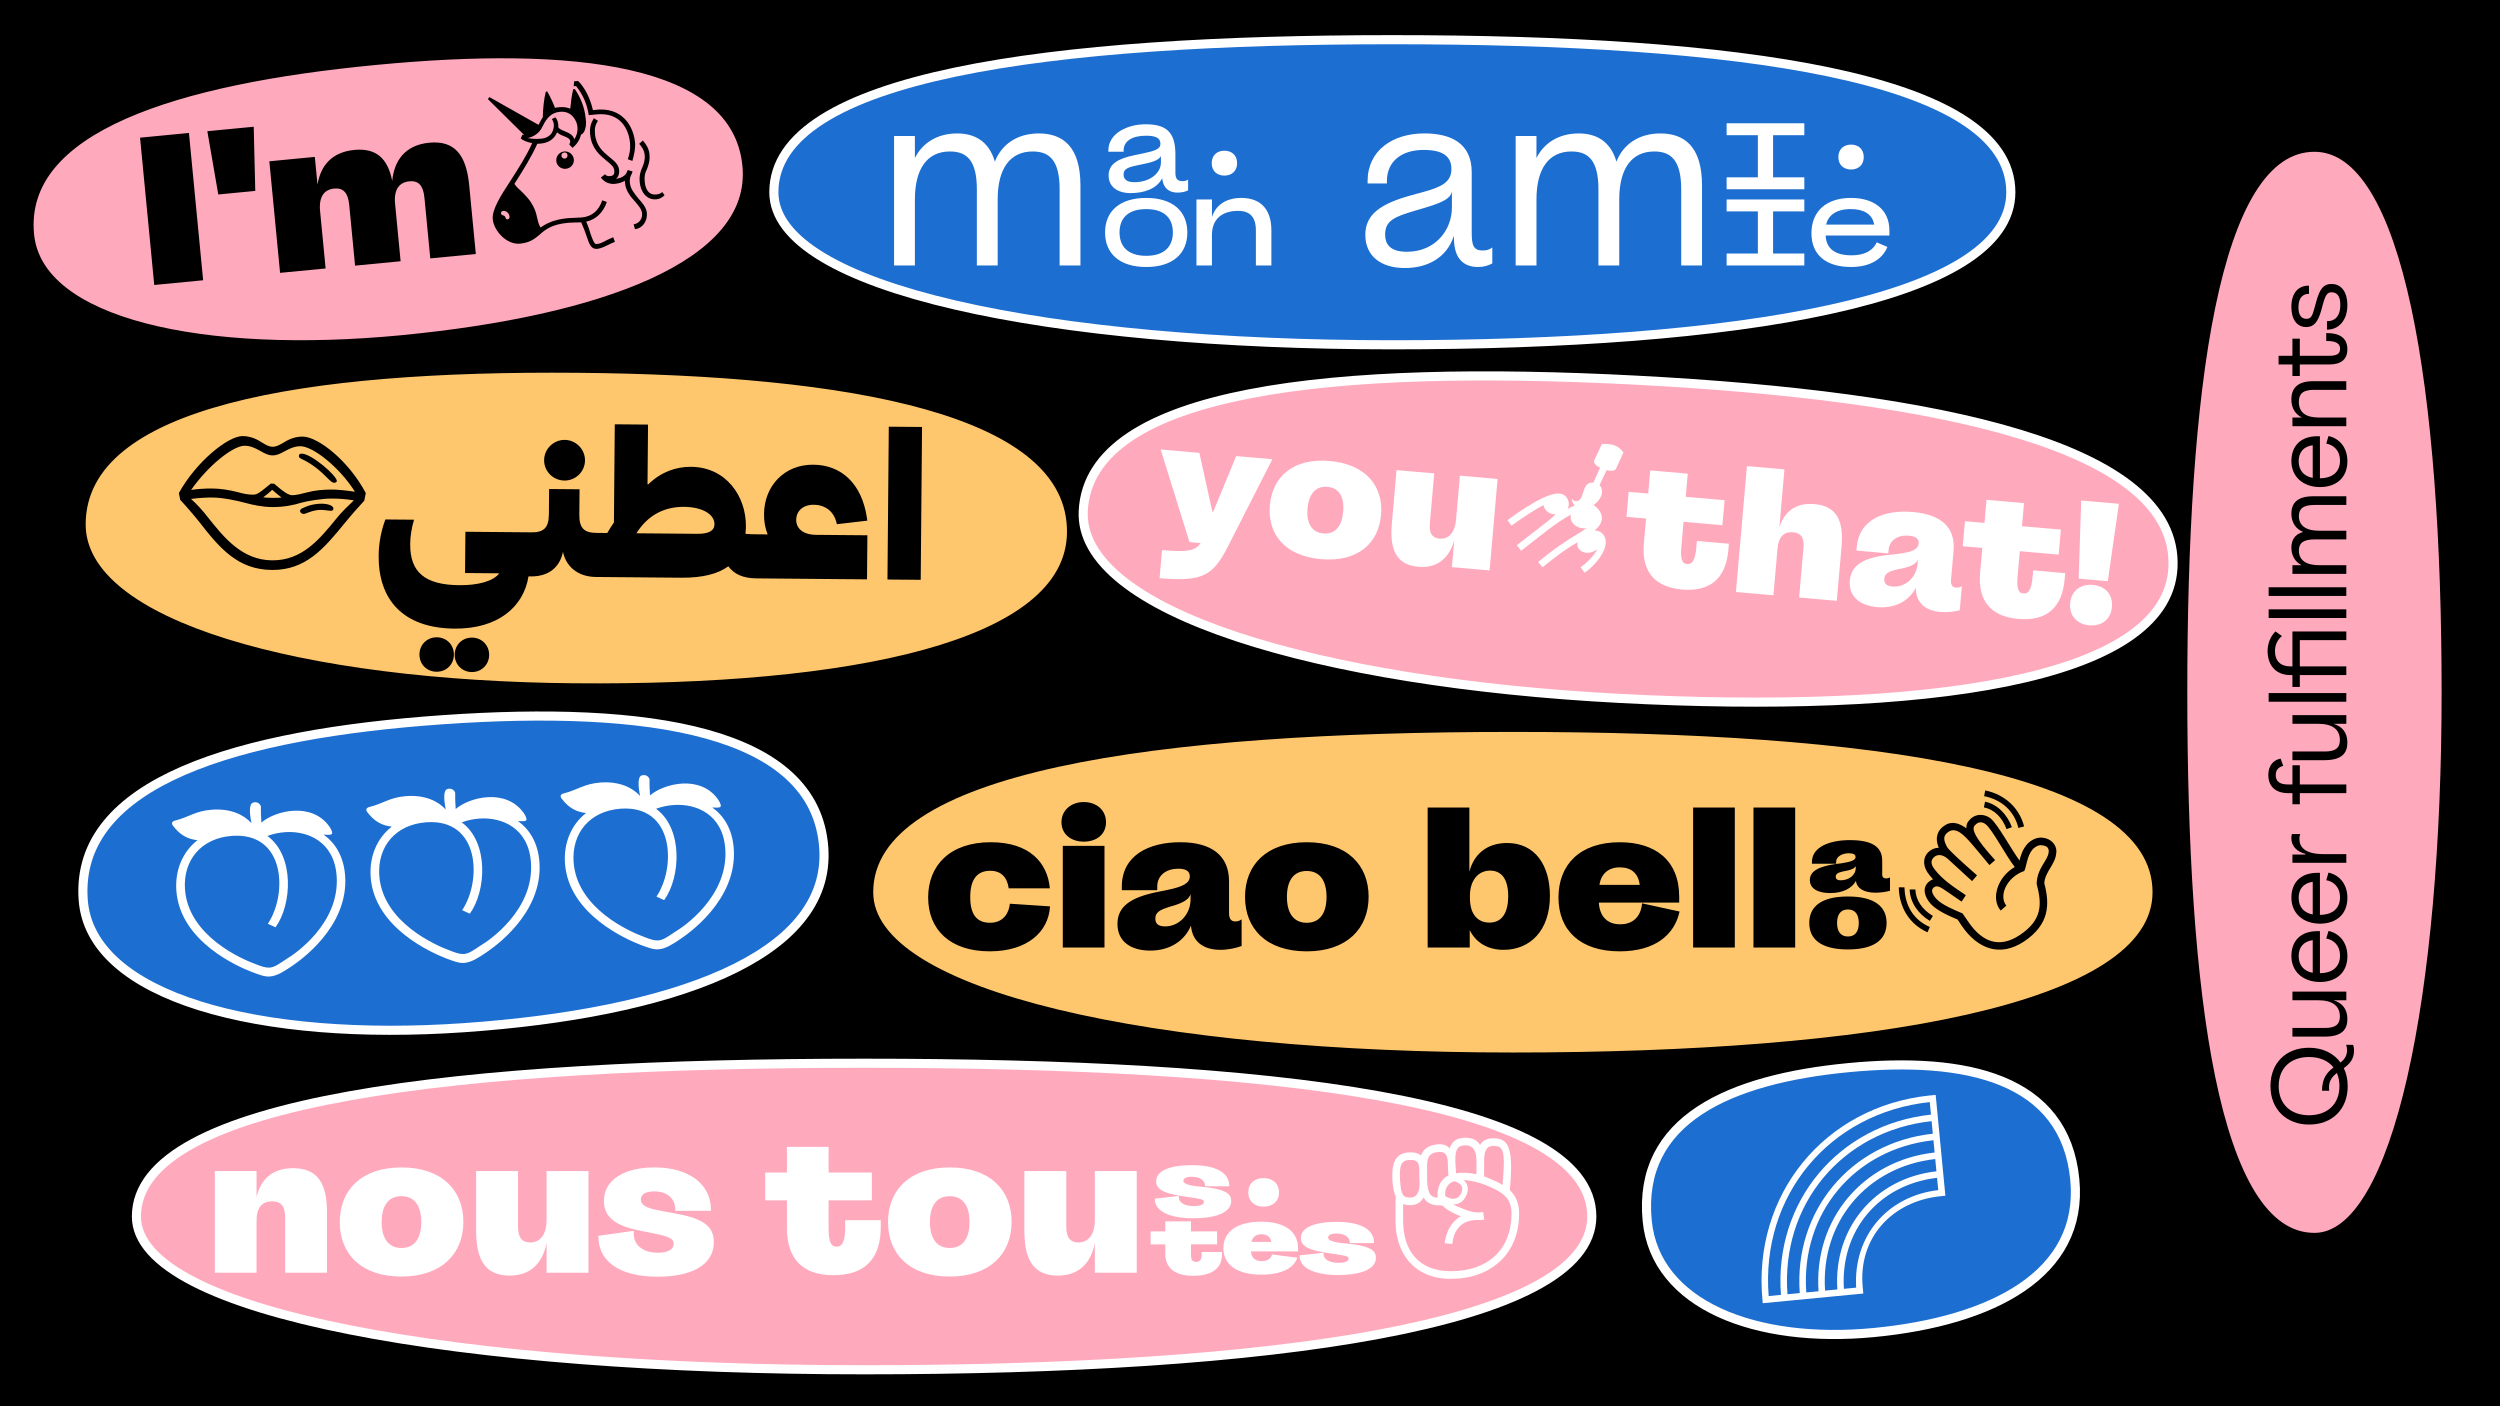 <?xml version="1.0" encoding="UTF-8"?><svg id="Layer_1" xmlns="http://www.w3.org/2000/svg" xmlns:xlink="http://www.w3.org/1999/xlink" viewBox="0 0 1920 1080"><defs><style>.cls-1,.cls-2,.cls-3,.cls-4{fill:none;}.cls-1,.cls-3{stroke-width:7px;}.cls-1,.cls-4{stroke:#000;}.cls-5{fill:#ffc76d;}.cls-5,.cls-2,.cls-6,.cls-7,.cls-8,.cls-9{stroke-width:0px;}.cls-10{clip-path:url(#clippath);}.cls-3{stroke:#fff;}.cls-6{fill:#ffa9bd;}.cls-11{clip-path:url(#clippath-1);}.cls-12{clip-path:url(#clippath-4);}.cls-13{clip-path:url(#clippath-3);}.cls-14{clip-path:url(#clippath-2);}.cls-15{clip-path:url(#clippath-6);}.cls-16{clip-path:url(#clippath-5);}.cls-7{fill:#000;}.cls-4{stroke-width:5.65px;}.cls-8{fill:#fff;}.cls-9{fill:#1d6ed1;}</style><clipPath id="clippath"><rect class="cls-2" width="1920" height="1080"/></clipPath><clipPath id="clippath-1"><rect class="cls-2" width="1920" height="1080"/></clipPath><clipPath id="clippath-2"><rect class="cls-2" width="1920" height="1080"/></clipPath><clipPath id="clippath-3"><rect class="cls-2" width="1920" height="1080"/></clipPath><clipPath id="clippath-4"><rect class="cls-2" width="1920" height="1080"/></clipPath><clipPath id="clippath-5"><rect class="cls-2" width="1920" height="1080"/></clipPath><clipPath id="clippath-6"><rect class="cls-2" width="1920" height="1080"/></clipPath></defs><rect class="cls-7" width="1920" height="1080"/><g class="cls-10"><path class="cls-6" d="M308.5,260.93c152.15-14.65,272.57-56.91,265.17-133.77-7.91-82.16-133.67-95.37-285.83-80.71C135.7,61.09,14.77,98.05,22.68,180.21c6.58,68.38,133.67,95.37,285.83,80.72"/><path class="cls-1" d="M308.5,260.93c152.15-14.65,272.57-56.91,265.17-133.77-7.91-82.16-133.67-95.37-285.83-80.71C135.7,61.09,14.77,98.05,22.68,180.21c6.58,68.38,133.67,95.37,285.83,80.72Z"/><path class="cls-9" d="M1439.04,1023.4c90.69-8.73,161.43-44.63,154.41-117.53-7.5-77.93-83.31-94.64-174-85.91-90.69,8.73-161.92,39.6-154.41,117.53,6.25,64.86,83.31,94.64,174,85.91"/><path class="cls-3" d="M1439.04,1023.4c90.69-8.73,161.43-44.63,154.41-117.53-7.5-77.93-83.31-94.64-174-85.91-90.69,8.73-161.92,39.6-154.41,117.53,6.25,64.86,83.31,94.64,174,85.91Z"/><path class="cls-7" d="M107.56,105.73l37.55-3.62,10.9,113.14-37.55,3.62-10.9-113.14ZM159.23,100.76l35.63-3.43,1.18,49.29-28.4,2.74-8.41-48.59ZM206.81,123.87l34.98-3.37,2.06,21.34c2.32-14.64,11.03-25.03,28.2-26.69,16.85-1.62,25.72,6.43,29.17,23.75,1.57-15.7,9.98-27.52,28.44-29.3,19.42-1.87,28.42,9.25,30.67,32.52l5.1,52.96-34.98,3.37-4.48-46.54c-.93-9.63-4.68-13.32-11.58-12.65-7.7.74-12.04,6.18-10.97,17.25l4.25,44.13-34.98,3.37-4.48-46.54c-.93-9.63-4.68-13.32-11.58-12.65-7.54.73-11.88,6.16-10.81,17.24l4.25,44.13-34.98,3.37-8.25-85.69ZM378.41,168.41c-.7-7.22,6.03-18.07,13.81-29.84,5.78-8.98,11.97-18.65,16.52-28.64-3.46-.64-7.15-1.9-8.78-3.69l1.2-2.71c.32-.03.82.08,1.3.04l-27.75-27.45,1.14-1.57,37.69,21.31c.27-.51.71-1.04.97-1.71.82-1.54,1.5-2.9,2.36-4.11.07-6,.89-14.34,2.32-19.66l1.12-.11c2.34,4.15,4.38,8.49,5.91,12.55,1.11-.27,2.23-.38,3.52-.5,3.21-.31,6.01.23,8.21,1.15.48-5.07,1.23-10.81,2.28-14.96l1.28-.12c6.64,10.05,7.91,18.19,8.45,23.81.54,5.62-1.11,10.31-3.78,11.22-.91,3.98-3.03,7.26-6.47,10.18l-2.52-2.67c.4-.85.82-1.54.73-2.5-.34-3.53-6.65-3.41-10.05-6.81-1.86,4.23-5.39,7.97-12.61,8.66-.8.08-1.6.15-2.58.09-4.8,10.67-11.27,20.85-17.18,30.16l-.42.69c1.13,1.67,2.41,3.17,4.52,4.91,3.4,3.4,8.01,7.49,10.95,14.49,1.24,2.8,1.63,5.19,2.17,7.4.57,2.54,1.07,4.43,2.43,6.73,4.25-3,9.94-6.14,20.85-7.19,2.41-.23,8.39-.32,10.8-.55,8.18-.79,13.08-5.47,15.74-13.18l3.52,1.28c-2.66,7.71-7.94,13.4-15.87,15.13,1.62,3.41,2.62,7.04,3.56,10.02,1.94,5,2.65,7.36,4.58,7.17,2.73-.26,4.72-1.43,7.65-3l4.97-2.26,1.32,3.6c-1.57.48-2.96,1.26-4.66,2.07-2.94,1.42-6.19,3.03-8.92,3.29-4.65.45-6.16-3.46-8.24-9.9-1.13-3.29-2.45-6.89-4.08-10.46-3.06.13-7.44.07-10.01.32-12.52,1.21-17.33,5.07-21.66,8.89-3.89,3.29-7.48,6.39-15.35,7.15-10.11.97-20.05-9.73-20.91-18.72ZM387.56,165.91c.91,1.05.58,2.7,2.35,2.53.96-.09,1.53-.96,1.42-2.08-.23-2.41-2.39-4.63-4.8-4.4-1.12.11-1.86.83-1.77,1.79.17,1.77,2.1,1.58,2.8,2.16ZM415.53,106.53c8.99-.87,10.09-7.94,9.78-11.15-.11-1.12-.57-2.54-1.51-3.9l2.62-1.39c1.06.87,2.07,3.04,2.31,5.45.05.48.12,1.28.06,2.26,2.44,3.49,10.67,3.18,12.22,9.19,1.58-2.1,2.86-5.62,2.46-9.79-.39-4.01-4.09-12.24-13.4-11.34-6.58.63-10.24,4.71-13.34,11.16-2.93,6.6-8.9,8.47-11.44,9.04,2.15.44,6.4.84,10.25.47ZM433.32,116.31c3.69-.36,7.03,2.4,7.39,6.09.36,3.69-2.42,6.87-6.11,7.23-3.69.36-7.02-2.24-7.37-5.93-.36-3.69,2.4-7.03,6.09-7.39ZM433.84,121.77c1.44-.14,2.14-1.34,2.01-2.62s-1.02-2.17-2.46-2.03c-1.6.15-2.31,1.19-2.19,2.48s1.03,2.33,2.64,2.18ZM440.92,62.46l3.05-.29c5.18,5.01,9.4,13.51,11.39,22.39l1.12-.11c22.07-2.94,30.11,13.3,31.22,24.85.45,4.65-.71,9.46-2.03,14.29l-3.52-1.28c1.52-4.36,2.12-8.3,1.7-12.63-1-10.43-7.28-23.43-25.27-21.86l-6.42.62c-1.33-8.78-4.61-15.91-9.77-22.38l-1.77.17.29-3.75ZM456.12,90.79l3.1,1.97c-1.97,3.1-2.7,5.6-2.27,10.1.9,9.31,6.17,13.66,11.1,17.72,3.34,2.76,7.01,5.48,7.44,9.97.2,2.09-.16,5.04-2.42,6.87,4.14-.72,6.75-2.27,7.99-4.49.42-.69.66-1.52,1.07-2.37l3.67,1.1c-.23.99-.6,2.16-1.31,3.2-.65,1.68-.96,3.49-.77,5.42.48,4.97,3.56,8.4,6.69,12.31,2.72,2.98,5.99,6.71,6.39,10.88.59,6.1-3.22,11.97-9.16,12.54l-1.01-3.79c3.69-.36,6.93-3.74,6.48-8.4-.31-3.21-2.66-5.74-5.41-9.04-3.26-3.57-7.09-8.06-7.68-14.16l-.17-1.77c-1.99,1.16-4.5,2.05-7.55,2.35-3.05.29-7.49-.41-10.83-4.79l3.15-2.57c1.26,1.34,2.26,1.56,4.18,1.38,2.89-.28,3.18-2.25,2.98-4.34-.28-2.89-2.73-4.76-6.07-7.51-4.93-4.06-11.42-9.27-12.47-20.18-.51-5.3.61-8.8,2.85-12.42ZM493.28,128.52c1.18-2.87,2.23-5.4,1.82-9.73-.29-3.05-1.65-5.35-4.2-8.34l2.83-2.54c2.91,3.28,4.69,6.67,5.06,10.53.49,5.14-.8,8.5-1.97,11.53-1.36,2.72-2.12,4.9-1.66,9.72.57,5.94,3.25,10.21,8.71,9.69,2.09-.2,3.81-.85,4.68-1.91l1.85,2.41c-1.76,1.95-4.09,2.98-6.17,3.19-7.7.74-12.22-5.79-12.91-13.01-.54-5.62.77-8.82,1.97-11.53Z"/><path class="cls-8" d="M1430.55,988.42l.48,5.01-77.23,7.44-.21-2.21c-7.79-80.84,47.43-148.71,127.99-157.28l5.01-.48,7.46,77.43-3.21.31c-38.11,3.67-63.88,32.47-60.29,69.78ZM1367.77,994.47c-5.45-71.35,44.09-130.78,115.23-138.44l-.93-9.63c-77.15,8.24-129.94,71.83-123.73,148.98l9.43-.91ZM1382.21,993.08c-4.66-63.12,39.08-115.52,102.19-122.4l-.93-9.63c-68.73,7.43-115.92,64-110.69,132.94l9.43-.91ZM1396.65,991.69c-3.89-55.1,34.06-100.46,89.14-106.57l-.91-9.43c-60.7,6.66-102.09,56.19-97.66,116.91l9.43-.91ZM1411.09,990.3c-3.14-47.27,29.03-85.4,76.09-90.74l-.91-9.43c-52.68,5.88-88.25,48.58-84.61,101.07l9.43-.91ZM1425.54,988.91c-2.36-39.25,23.6-70.3,63.04-74.9l-.91-9.43c-44.65,5.11-74.44,40.57-71.56,85.24l9.43-.91Z"/><path class="cls-9" d="M356.54,789.25c157.07-10.98,282.05-53.39,276.12-138.14-6.34-90.6-135.6-109.35-292.66-98.37-157.07,10.98-282.46,47.54-276.12,138.14,5.27,75.4,135.6,109.35,292.66,98.37"/><path class="cls-3" d="M356.54,789.25c157.07-10.98,282.05-53.39,276.12-138.14-6.34-90.6-135.6-109.35-292.66-98.37-157.07,10.98-282.46,47.54-276.12,138.14,5.27,75.4,135.6,109.35,292.66,98.37Z"/></g><path class="cls-8" d="M248.5,640.95c8.92,6.39,15.51,16.68,16.57,31.77,2.78,39.74-35.98,65.93-41.12,69.38-5.45,3.64-11.05,7.46-16.73,7.85-4.06.28-7.75-1.25-13.77-3.44-9.89-3.87-55.24-23.04-58.01-62.62-1.09-15.57,4.77-29.68,16.21-38.62-7.39-.79-13.31-3.8-18.88-11.23-1.09-1.55-1.04-3.19,1.85-3.88,10.09-2.5,15.78-7.46,28.11-8.32,14.6-1.02,24.39,3.84,30.38,10.27-1.49-7.39-2.02-14.86,1.34-15.74,2.87-.85,5.1.62,5.9,2.85-.08,3.59.07,7.98.39,12.52,10.77-9.23,38.65-16.07,52.21,3.03,1.99,2.8,2.65,5.19,1.72,5.91-.61.53-3.38.56-6.18.27ZM196.28,740.45c4.53,1.8,7.86,2.87,10.78,2.67,3.89-.27,7.45-2.97,13.22-6.79,5.8-3.34,40.82-26.98,38.27-63.48-1.86-26.6-22.33-34.95-39.52-33.75-4.7.33-9.36,1.31-13.65,2.91,20.96,15.33,18.85,52.8,6.21,70.15l-5.89-2.69c15.06-22.41,13.83-70.41-27.38-67.53-24.01,1.68-37.8,18.94-36.26,41,2.52,36.01,44.02,53.81,54.23,57.5ZM397.73,630.52c8.92,6.39,15.51,16.68,16.57,31.77,2.78,39.74-35.98,65.93-41.12,69.38-5.45,3.64-11.05,7.46-16.73,7.85-4.06.28-7.75-1.25-13.77-3.44-9.89-3.87-55.24-23.04-58.01-62.62-1.09-15.57,4.77-29.68,16.21-38.62-7.39-.79-13.31-3.8-18.88-11.23-1.09-1.55-1.04-3.19,1.85-3.88,10.09-2.5,15.78-7.46,28.11-8.32,14.6-1.02,24.39,3.84,30.38,10.27-1.49-7.39-2.02-14.86,1.34-15.74,2.87-.85,5.1.62,5.9,2.85-.08,3.59.07,7.98.39,12.52,10.77-9.23,38.65-16.07,52.21,3.03,1.99,2.8,2.65,5.19,1.72,5.91-.61.53-3.38.56-6.18.27ZM345.51,730.01c4.53,1.8,7.86,2.87,10.78,2.67,3.89-.27,7.45-2.97,13.22-6.79,5.8-3.34,40.82-26.98,38.27-63.48-1.86-26.6-22.33-34.95-39.52-33.75-4.7.33-9.36,1.31-13.65,2.91,20.96,15.33,18.85,52.8,6.21,70.15l-5.89-2.69c15.06-22.41,13.83-70.41-27.38-67.53-24.01,1.68-37.8,18.94-36.26,41,2.52,36.01,44.02,53.81,54.23,57.5ZM546.97,620.08c8.92,6.39,15.51,16.68,16.57,31.77,2.78,39.74-35.98,65.93-41.12,69.38-5.45,3.64-11.05,7.46-16.73,7.85-4.06.28-7.75-1.25-13.77-3.44-9.89-3.87-55.24-23.04-58.01-62.62-1.09-15.57,4.77-29.68,16.21-38.62-7.39-.79-13.31-3.8-18.88-11.23-1.09-1.55-1.04-3.19,1.85-3.88,10.09-2.5,15.78-7.46,28.11-8.32,14.6-1.02,24.39,3.84,30.38,10.27-1.49-7.39-2.02-14.86,1.34-15.74,2.87-.85,5.1.62,5.9,2.85-.08,3.59.07,7.98.39,12.52,10.77-9.23,38.65-16.07,52.21,3.03,1.99,2.8,2.65,5.19,1.72,5.91-.61.53-3.38.56-6.18.27ZM494.75,719.58c4.53,1.8,7.86,2.87,10.78,2.67,3.89-.27,7.45-2.97,13.22-6.79,5.8-3.34,40.82-26.98,38.27-63.48-1.86-26.6-22.33-34.95-39.52-33.75-4.7.33-9.36,1.31-13.65,2.91,20.96,15.33,18.85,52.8,6.21,70.15l-5.89-2.69c15.06-22.41,13.83-70.41-27.38-67.53-24.01,1.68-37.8,18.94-36.26,41,2.52,36.01,44.02,53.81,54.23,57.5Z"/><g class="cls-11"><path class="cls-9" d="M1069.32,264.8c262.33,0,475-33.19,475-117.16,0-89.76-212.67-117.16-475-117.16s-475,27.4-475,117.16c0,74.7,212.66,117.16,475,117.16"/><path class="cls-3" d="M1069.32,264.8c262.33,0,475-33.19,475-117.16,0-89.76-212.67-117.16-475-117.16s-475,27.4-475,117.16c0,74.7,212.66,117.16,475,117.16Z"/></g><path class="cls-8" d="M686.64,104.43h15.99v16.97c5.66-11.51,17.16-18.92,32.37-18.92,13.26,0,24.38,5.66,29.06,21.65,5.07-13.07,16.97-21.65,33.74-21.65,17.94,0,31.98,9.56,31.98,39.98v61.43h-15.99v-58.5c0-22.04-7.61-29.06-20.67-29.06-17.36,0-26.91,13.07-26.91,36.86v50.7h-15.99v-58.5c0-22.04-7.61-29.06-20.67-29.06-17.36,0-26.91,13.07-26.91,36.86v50.7h-15.99v-99.45ZM880.28,152.01c20.48,0,31.59,10.34,31.59,26.52s-11.12,26.52-31.59,26.52-31.59-10.34-31.59-26.52,11.12-26.52,31.59-26.52ZM851.42,134.85c0-8.78,6.83-13.07,20.48-15.8l5.66-1.17c9.17-1.95,13.65-3.32,13.65-7.41,0-4.68-3.9-6.24-11.12-6.24-10.53,0-17.16,4.1-17.16,11.31v.98h-11.7v-.98c0-13.26,14.82-20.09,28.47-20.09,15.21,0,23.01,5.27,23.01,23.01v14.24c0,4.49,1.56,6.44,5.46,6.44,1.56,0,3.12-.39,4.29-1.17v8.19c-1.76.98-4.68,1.76-8.19,1.76-6.63,0-11.12-3.71-11.7-11.12-3.9,8.19-14.04,11.51-24.18,11.51s-16.97-4.88-16.97-13.46ZM880.28,196.47c14.43,0,20.48-7.61,20.48-17.94s-5.85-17.94-20.48-17.94-20.48,7.61-20.48,17.94,6.05,17.94,20.48,17.94ZM871.31,139.92c11.7,0,20.28-6.83,20.28-15.21v-4.88c-1.17,2.34-4.29,4.29-12.09,5.85l-4.68.98c-7.41,1.56-11.9,2.54-11.9,7.22,0,3.51,1.95,6.05,8.39,6.05ZM918.89,153.18h11.9v13.46c2.73-8.58,10.14-14.63,22.62-14.63,13.85,0,23.01,7.8,23.01,24.96v26.91h-11.9v-26.91c0-10.34-4.68-15.02-13.65-15.02-13.07,0-20.09,7.02-20.09,18.33v23.6h-11.9v-50.7ZM940.34,115.74c5.66,0,9.75,3.51,9.75,9.56s-4.1,9.56-9.75,9.56-9.75-3.51-9.75-9.56,4.1-9.56,9.75-9.56ZM1048.57,180.28c0-15.8,12.09-23.99,35.69-30.42l8.58-2.34c14.24-3.9,21.84-7.61,21.84-17.75,0-9.56-6.44-14.63-21.26-14.63-16.58,0-28.28,8.39-28.28,23.99v1.76h-14.82v-1.76c0-23.79,19.5-36.66,43.49-36.66,20.09,0,36.47,7.22,36.47,29.84v46.22c0,9.56,1.17,13.85,8.39,13.85,3.12,0,5.46-.78,7.41-2.34v12.29c-2.93,1.56-6.44,2.73-10.92,2.73-10.53,0-18.53-5.85-18.53-22.23v-1.76c-5.85,17.94-21.65,24.77-37.64,24.77-18.72,0-30.42-9.36-30.42-25.55ZM1080.55,193.35c21.84,0,34.52-16.77,34.52-33.93v-12.09c-1.17,4.68-5.85,7.8-20.28,12.09l-8.58,2.54c-15.02,4.49-22.43,7.41-22.43,18.14,0,6.83,3.12,13.26,16.77,13.26ZM1164.01,104.43h15.99v16.97c5.66-11.51,17.16-18.92,32.37-18.92,13.26,0,24.38,5.66,29.06,21.65,5.07-13.07,16.97-21.65,33.74-21.65,17.94,0,31.98,9.56,31.98,39.98v61.43h-15.99v-58.5c0-22.04-7.61-29.06-20.67-29.06-17.36,0-26.91,13.07-26.91,36.86v50.7h-15.99v-58.5c0-22.04-7.61-29.06-20.67-29.06-17.36,0-26.91,13.07-26.91,36.86v50.7h-15.99v-99.45ZM1326.05,136.21h23.99v-32.37h-23.99v-9.17h59.67v9.17h-23.99v32.37h23.99v9.17h-59.67v-9.17ZM1326.05,194.71h23.99v-32.37h-23.99v-9.17h59.67v9.17h-23.99v32.37h23.99v9.17h-59.67v-9.17ZM1421.61,152.01c17.36,0,29.45,8.78,29.45,24.96v3.9h-48.95c.39,10.34,7.61,15.21,19.7,15.21s17.36-5.07,19.5-9.95l8.19,3.51c-3.32,8.39-12.09,15.41-27.89,15.41-19.11,0-30.42-9.17-30.42-25.94s11.31-27.11,30.42-27.11ZM1439.35,172.48c-1.37-8.19-8.19-11.9-17.94-11.9-11.31,0-17.36,4.88-18.92,11.9h36.86ZM1421.61,111.06c5.66,0,9.75,3.51,9.75,9.56s-4.1,9.56-9.75,9.56-9.75-3.51-9.75-9.56,4.1-9.56,9.75-9.56Z"/><g class="cls-14"><path class="cls-6" d="M663.64,1051.99c308.65,0,558.87-33.35,558.87-117.71,0-90.18-250.21-117.71-558.87-117.71s-558.87,27.53-558.87,117.71c0,75.05,250.21,117.71,558.87,117.71"/><path class="cls-3" d="M663.64,1051.99c308.65,0,558.87-33.35,558.87-117.71,0-90.18-250.21-117.71-558.87-117.71s-558.87,27.53-558.87,117.71c0,75.05,250.21,117.71,558.87,117.71Z"/></g><path class="cls-8" d="M165.01,899.36h32.03v20.04c3.07-13.46,11.85-22.23,28.08-22.23,18.57,0,26.03,11.41,26.03,33.93v46.36h-32.18v-42.56c0-8.63-3.22-12.29-9.95-12.29-7.75,0-11.99,4.83-11.99,14.92v39.93h-32.03v-78.1ZM260.95,938.56c0-24.42,16.38-41.98,47.39-41.98s47.53,17.55,47.53,41.83-16.53,41.98-47.53,41.98-47.39-17.4-47.39-41.83ZM308.33,958.45c10.09,0,15.21-7.46,15.21-19.89s-5.12-19.89-15.21-19.89-15.21,7.31-15.21,19.89,5.27,19.89,15.21,19.89ZM365.66,945.58v-46.22h32.18v42.56c0,8.63,3.07,12.29,9.36,12.29,8.63,0,12.58-7.61,12.58-16.97v-37.88h32.18v78.1h-32.18v-22.96c-2.93,15.21-11.85,25.16-28.52,25.16-18.43,0-25.59-12.14-25.59-34.08ZM459.56,949.67v-.59l27.2-3.8v2.34c0,8.63,7.02,14.48,18.43,14.48,7.61,0,12.43-2.49,12.14-7.17,0-3.8-3.95-5.41-16.38-7.9l-10.09-2.05c-17.99-3.51-27.06-10.24-27.06-22.67,0-16.38,15.94-25.74,38.76-25.74,27.2,0,43.44,13.31,43.44,32.47v.88h-27.35v-.59c0-8.78-6-14.33-16.23-14.33-6.73,0-10.24,2.34-10.24,6.29s3.51,6.44,14.63,8.48l14.04,2.63c20.91,3.95,27.35,10.53,27.35,21.5,0,19.16-19.6,26.62-43.29,26.62-28.52,0-45.34-11.41-45.34-30.86ZM604.34,943.09v-21.21h-16.67v-21.35h16.67v-19.74h32.03v19.74h33.2v21.35h-33.2v20.91c0,9.95,1.32,14.63,6.14,14.63s6.58-4.97,6.58-15.21v-5.12h27.35v5.12c0,23.55-11.26,37.15-36.42,37.15-23.84,0-35.69-12.87-35.69-36.27ZM682,938.56c0-24.42,16.38-41.98,47.39-41.98s47.53,17.55,47.53,41.83-16.53,41.98-47.53,41.98-47.39-17.4-47.39-41.83ZM729.39,958.45c10.09,0,15.21-7.46,15.21-19.89s-5.12-19.89-15.21-19.89-15.21,7.31-15.21,19.89,5.27,19.89,15.21,19.89ZM786.72,945.58v-46.22h32.18v42.56c0,8.63,3.07,12.29,9.36,12.29,8.63,0,12.58-7.61,12.58-16.97v-37.88h32.18v78.1h-32.18v-22.96c-2.93,15.21-11.85,25.16-28.52,25.16-18.43,0-25.59-12.14-25.59-34.08ZM883.68,945.72h11.26v-7.75h19.74v7.75h20.04v9.95h-20.04v8.19c0,3.51.88,5.27,3.95,5.27s4.24-1.9,4.24-5.7v-1.9h15.65v1.9c0,10.24-7.31,16.38-22.08,16.38s-21.5-6.44-21.5-17.11v-7.02h-11.26v-9.95ZM886.9,920.57l18.43-2.05v1.02c0,4.1,4.53,6.73,11.55,6.73,4.83,0,7.75-1.17,7.75-3.22,0-1.9-2.63-2.34-10.82-3.51l-6.58-1.02c-13.31-2.05-19.31-5.12-19.31-11.26,0-7.9,9.95-12.43,27.5-12.43,19.74,0,28.67,6.58,28.67,15.8v.44h-18.57v-.29c0-4.24-3.95-7.02-10.38-7.02-3.95,0-6.29,1.17-6.29,3.07,0,1.61,1.76,3.07,9.21,4.1l9.51,1.02c13.75,1.76,17.99,4.97,17.99,10.38,0,9.51-13.16,13.31-28.96,13.31-18.57,0-29.69-5.56-29.69-14.77v-.29ZM968.66,938.26c16.82,0,28.23,6.73,28.23,20.33v2.49h-36.13c.29,4.83,3.07,7.46,8.19,7.46,3.95,0,7.31-1.61,7.9-5.12l19.45,2.49c-2.34,7.61-11.41,13.02-27.64,13.02-18.72,0-29.1-7.75-29.1-20.18s9.8-20.48,29.1-20.48ZM958.71,915.74c0-7.17,5.12-10.97,11.7-10.97s11.85,3.8,11.85,10.97-5.12,10.97-11.85,10.97-11.7-3.95-11.7-10.97ZM976.41,953.77c-.73-3.95-3.36-5.85-7.75-5.85-3.95,0-6.73,2.19-7.61,5.85h15.36ZM998.05,964.15l18.43-2.05v1.02c0,4.1,4.53,6.73,11.55,6.73,4.83,0,7.75-1.17,7.75-3.22,0-1.9-2.63-2.34-10.82-3.51l-6.58-1.02c-13.31-2.05-19.31-5.12-19.31-11.26,0-7.9,9.95-12.43,27.5-12.43,19.74,0,28.67,6.58,28.67,15.8v.44h-18.57v-.29c0-4.24-3.95-7.02-10.38-7.02-3.95,0-6.29,1.17-6.29,3.07,0,1.61,1.76,3.07,9.21,4.1l9.51,1.02c13.75,1.76,17.99,4.97,17.99,10.38,0,9.51-13.16,13.31-28.96,13.31-18.57,0-29.69-5.56-29.69-14.77v-.29ZM1071.76,937.68c0-8.48,0-15.5.15-18.72-1.32-2.93-2.05-6.58-2.49-11.55-.59-11.55.44-21.21,11.99-22.38,4.68-.29,7.75.59,9.95,2.34,1.46-4.1,4.68-7.31,11.12-8.34,4.68-.73,8.34,0,10.82,2.93,1.76-5.27,5.27-8.19,12.14-8.19,5.7,0,9.21,2.19,11.26,5.56,1.9-3.22,4.97-5.12,10.24-5.12,11.55,0,15.65,6.87,12.58,39.78,4.39,4.24,7.17,9.8,7.17,17.99,0,31.01-21.65,50.17-52.36,50.17-28.37,0-42.56-19.6-42.56-44.46ZM1083.75,919.69c5.27-.29,6.87-6.44,6.44-12.43-.15-1.9-.15-3.51-.15-6.14,0-6.58.15-10.82-8.04-10.24-6.73.59-7.31,5.41-6.73,16.23.88,11.12,2.34,12.87,8.48,12.58ZM1114.32,976.29c28.08,0,46.51-16.38,46.51-44.32,0-12.72-7.75-16.82-19.74-21.79-5.27-2.19-11.55-3.66-16.97-3.8,3.22,2.93,4.68,7.17,1.32,13.02-2.34,4.24-6,5.7-9.51,5.56,1.76.88,3.8,1.9,6.58,2.93,7.17,3.07,11.55,3.8,16.53,2.93l.88,5.85c-1.9.29-3.8.44-5.85.29-12.14.15-17.55,8.04-18.72,18.43l-5.85-.59c1.02-8.48,4.97-16.53,12.43-20.77-.44-.15-1.02-.44-1.76-.59-5.85-2.49-9.95-4.97-12.43-7.61-5.41,0-10.97-.29-14.48-6.14-1.76,3.22-4.53,5.56-9.21,5.85-2.49.15-4.68-.15-6.44-.88v13.02c0,22.52,11.7,38.61,36.71,38.61ZM1104.23,919.83c-.58-2.63-.29-9.21,3.66-13.6,1.17-1.46,2.63-2.63,4.53-3.36-.29-3.22-.44-6.29-.44-9.07,0-8.34-3.36-9.8-8.63-8.92-8.63,1.32-7.31,8.78-7.31,16.97v5.41c.59,10.24,3.22,12.29,8.19,12.58ZM1121.63,917.35c3.22-5.7.44-8.48-4.68-10.24-5.27,1.61-7.61,6.29-7.02,11.41,3.07,2.19,8.78,3.95,11.7-1.17ZM1118.27,901.11c4.83-.88,10.38-.44,15.65.73v-10.09c0-7.02-1.9-12.14-8.48-12.14s-8.34,3.95-7.61,15.06l.44,6.44ZM1143.42,904.92c3.66,1.46,7.31,3.07,10.53,5.12,2.49-27.2.44-29.98-7.02-29.98-5.85,0-7.02,4.53-7.17,11.85.15,3.51,0,7.02,0,10.09v1.46c1.32.44,2.49.88,3.66,1.46Z"/><g class="cls-13"><path class="cls-5" d="M1161.89,811.83c273.25,0,494.76-35.87,494.76-126.61,0-97-221.51-126.61-494.76-126.61s-494.76,29.61-494.76,126.61c0,80.73,221.51,126.61,494.76,126.61"/><path class="cls-1" d="M1161.89,811.83c273.25,0,494.76-35.87,494.76-126.61,0-97-221.51-126.61-494.76-126.61s-494.76,29.61-494.76,126.61c0,80.73,221.51,126.61,494.76,126.61Z"/></g><path class="cls-7" d="M712.82,689.24c0-24.28,16.38-42.41,48.12-42.41,29.69,0,43.58,15.65,45.34,35.39h-31.59c-1.17-8.48-5.85-13.46-14.19-13.46-10.38,0-15.36,7.02-15.36,20.18s4.83,19.74,15.21,19.74,14.63-7.75,15.21-14.63l30.86,2.05c-1.17,19.74-17.55,34.52-46.36,34.52-30.27,0-47.24-16.53-47.24-41.39ZM832.31,615.97c9.65,0,17.11,6,17.11,15.5s-7.46,14.92-17.11,14.92-17.11-5.7-17.11-14.92,7.46-15.5,17.11-15.5ZM816.22,649.61h32.03v78.1h-32.03v-78.1ZM858.2,709.57c0-13.75,10.68-20.77,32.32-24.86l5.7-1.17c12.29-2.49,17.55-5.27,17.55-10.53,0-3.8-2.78-5.85-8.92-5.85-8.63,0-16.09,4.68-16.09,13.75v2.78h-27.2v-2.78c0-24.13,20.91-34.08,44.9-34.08s37.44,10.24,37.44,29.98v24.42c0,4.97,2.05,6.44,4.83,6.44,2.05,0,3.36-.59,4.83-1.61v20.48c-4.39,1.61-10.24,2.93-16.38,2.93-13.02,0-21.5-6.29-22.52-18.57-4.68,11.12-15.5,19.16-31.3,19.16-14.92,0-25.16-7.02-25.16-20.48ZM894.91,711.47c10.38,0,19.45-8.92,19.45-20.91v-3.95c-1.02,3.51-4.39,6.14-12.14,8.63l-3.95,1.17c-7.46,2.34-10.97,4.24-10.97,9.07,0,4.1,2.49,6,7.61,6ZM956.18,688.81c0-24.42,16.38-41.98,47.39-41.98s47.53,17.55,47.53,41.83-16.53,41.98-47.53,41.98-47.39-17.4-47.39-41.83ZM1003.57,708.7c10.09,0,15.21-7.46,15.21-19.89s-5.12-19.89-15.21-19.89-15.21,7.31-15.21,19.89,5.27,19.89,15.21,19.89ZM1128.76,714.4v13.31h-32.32v-107.5h32.03v49.29c3.36-13.16,13.16-22.08,28.96-22.08,21.65,0,32.91,17.26,32.91,40.66,0,26.91-15.5,41.39-35.54,41.39-13.02,0-21.5-6.14-26.03-15.06ZM1143.97,708.55c10.24,0,14.33-8.63,14.33-20.33,0-12.43-4.68-19.6-13.89-19.6s-15.5,7.61-15.5,19.31v1.76c0,12.72,6.14,18.87,15.06,18.87ZM1196.91,689.24c0-24.86,16.09-42.41,47.09-42.41,27.2,0,45.63,13.89,45.63,41.83v4.53h-61.72c.59,10.24,6.14,16.67,16.38,16.67s15.94-6.29,16.82-16.09l28.81,6.29c-3.95,17.99-18.87,30.57-46.07,30.57-30.13,0-46.95-16.09-46.95-41.39ZM1259.36,679.59c-1.17-8.78-6.44-13.46-15.36-13.46s-14.33,5.12-15.65,13.46h31.01ZM1300.31,620.21h32.03v107.5h-32.03v-107.5ZM1346.67,620.21h32.03v107.5h-32.03v-107.5ZM1419.21,688.51c20.91,0,29.69,8.04,29.69,20.33s-8.78,20.33-29.69,20.33-29.69-8.04-29.69-20.33,8.78-20.33,29.69-20.33ZM1389.96,675.93c0-6.87,6.73-10.53,20.18-12.43l3.8-.44c8.04-1.17,11.12-2.63,11.12-4.83,0-1.9-1.61-2.93-5.12-2.93-5.12,0-9.8,2.49-9.8,6.73v1.32h-18.57v-1.32c0-11.85,14.04-16.82,29.1-16.82,17.11,0,24.86,5.12,24.86,15.8v10.68c0,2.34,1.46,2.93,3.07,2.93,1.17,0,1.9-.29,2.93-.73v10.24c-2.78.73-6.87,1.46-11.12,1.46-8.78,0-14.33-3.22-15.06-9.07-2.78,5.27-9.51,9.36-19.74,9.36-9.36,0-15.65-3.36-15.65-9.95ZM1413.51,676.08c6.29,0,11.7-3.8,11.7-9.51v-1.32c-.88,1.46-2.78,2.63-7.17,3.51l-2.34.44c-3.8.88-5.85,1.76-5.85,4.1,0,1.9,1.46,2.78,3.66,2.78ZM1419.21,719.23c5.41,0,8.34-3.66,8.34-10.38s-2.93-10.38-8.34-10.38-8.34,3.66-8.34,10.38,2.93,10.38,8.34,10.38ZM1462.65,681.49c.29,14.19,7.17,25.16,19.45,30.42l-1.76,4.1c-13.6-6-21.79-18.87-22.08-34.52h4.39ZM1470.99,683.1c.29,8.19,5.27,15.5,13.46,20.33l-2.34,3.8c-9.07-5.41-15.21-14.33-15.5-24.13h4.39ZM1506.82,711.33l-3.36-5.12c-6.58-2.78-15.8-6.73-20.62-11.99-4.24-4.68-7.17-11.85-1.76-16.82,1.17-1.02,2.34-1.76,3.51-2.05-1.02-1.32-2.05-2.34-3.07-3.66-4.39-5.41-5.41-12.14-.73-17.11,2.34-2.34,5.27-3.51,8.19-3.51-3.51-8.34-.29-13.89,4.1-16.82,5.85-4.24,11.85-1.9,17.11,1.9-.15-2.34.44-4.24,1.9-5.85,5.27-6.44,12.72-4.83,16.53-1.9,5.7,4.53,15.94,23.84,22.38,32.47.88-3.95,2.49-8.92,6.29-13.02,3.07-2.93,7.02-4.97,11.26-4.53,6.58.59,11.41,5.56,10.68,11.7-.73,9.07-8.63,14.33-9.21,23.25,4.24,16.23,4.1,31.59-15.5,44.75-18.87,12.58-35.98,5.27-47.68-11.7ZM1487.22,690.41c4.24,4.53,13.16,8.19,20.04,11.12l4.53,6.58c10.38,15.21,23.55,20.62,39.49,9.95,17.11-11.41,17.11-23.55,12.87-39.2.29-12.43,8.78-17.99,9.21-24.42.44-3.07-1.32-4.97-5.41-5.27-2.34-.29-4.24.73-6.58,2.78-4.68,5.12-4.83,13.02-6.73,16.97-13.89,4.83-19.74,19.45-13.75,26.62l-4.39,3.8c-7.75-9.21-2.34-25.89,10.82-33.49-6.58-8.34-17.26-28.81-22.23-32.76-2.49-1.9-5.56-2.63-8.63,1.02-2.34,2.93.29,9.36,15.8,26.47l-4.39,3.8c-5.7-6.87-9.51-11.55-13.31-15.94-6.44-7.46-12.43-13.6-18.28-9.51-3.22,2.34-4.53,4.97-1.02,11.41,1.17,2.34,10.97,11.26,23.11,21.94l-3.8,4.39c-7.31-6.44-14.04-13.02-18.72-17.11-4.1-3.51-8.04-3.8-10.97-.88-2.34,2.63-1.9,5.56,1.32,9.51,5.56,7.17,13.89,12.87,23.55,19.31l-3.22,4.97-9.95-6.87c-6.73-4.68-9.07-6.14-11.7-3.8-2.05,1.9-1.02,4.83,2.34,8.63ZM1524.51,615.68c9.36,1.9,16.97,9.65,20.62,19.6l-4.1,1.46c-3.36-8.92-9.36-15.06-17.4-16.67l.88-4.39ZM1524.66,607.05c15.06,3.07,26.33,13.6,29.84,27.64l-4.39,1.17c-3.07-12.72-12.58-21.65-26.33-24.42l.88-4.39Z"/><g class="cls-12"><path class="cls-5" d="M441.56,527.59c209.67,1.83,379.95-31.26,380.71-118.74.82-93.51-168.91-123.53-378.59-125.36-209.67-1.83-379.9,25.23-380.71,118.74-.68,77.82,168.91,123.54,378.58,125.37"/><path class="cls-4" d="M441.56,527.59c209.67,1.83,379.95-31.26,380.71-118.74.82-93.51-168.91-123.53-378.59-125.36-209.67-1.83-379.9,25.23-380.71,118.74-.68,77.82,168.91,123.54,378.58,125.37Z"/></g><path class="cls-7" d="M152.87,400.62c-2.89-3.72-10.2-12.24-14.47-16.74l-1.03-5.24c13.29-24.04,37.77-43.83,49-43.73,6.31.06,11.21,2.56,14.73,4.9,3.06,1.87,5.51,3.28,8.28,3.3s5.24-1.34,8.34-3.16c3.56-2.28,8.5-4.7,14.81-4.64,11.69.1,35.22,18.46,48.39,43.35l-1.13,5.84c-4.5,4.88-9.94,10.99-14.92,17.1-16.17,19.86-30.16,36.35-56.01,36.13s-39.71-16.04-55.99-37.11ZM159.67,397.29c12.33,15.49,26.18,32.84,49.25,33.05s36.45-16.14,49.51-32.18c3.89-4.89,8.85-9.62,13.35-13.88-6.45-1.13-12.3-1.34-17.07-1.38-7.69-.07-19.87,2.13-23.26,3.18-5.71,1.8-13.41,3.42-22.49,3.34-7.38-.06-14.91-1.67-20.13-3.1-6.91-1.91-17.66-4.15-25.81-4.23-4.77-.04-10.62.37-16.32,1.09,4.73,4.2,9,9,12.95,14.11ZM163.09,375.17c6.62.06,12.91,1.19,18.9,2.63,5.68,1.59,8.6,2.08,12.6,2.11,2.77.02,5.56-2.11,9.59-5.45l3.72-3.04,2.62.02,3.67,3.11c2.6,2.18,7.18,5.76,10.1,5.78s7.7-1.16,11.71-2.21c6.01-1.64,13.1-2.19,19.25-2.14,4.31.04,11.22.71,17.37,1.69-12.44-19.65-32.62-34.9-41.85-34.98-3.54-.03-6.93,1.02-12.19,3.89-3.56,1.97-6.03,3.18-9.26,3.15s-5.68-1.28-9.2-3.31c-5.21-2.97-8.58-4.08-12.12-4.11-9.08-.08-28.29,15.45-41.22,33.95,4.78-.73,10.32-1.14,16.32-1.09ZM209.03,382.34c2.77.02,4.92.04,7.23-.24-1.99-1.4-4.13-3.27-7.18-5.91-2.64,2.44-5.12,4.42-6.97,5.79,1.84.17,3.84.34,6.92.37ZM231.64,348.38c7.69.07,27.08,17.01,27.05,21.01,0,1.08-1.4,1.37-2.17,1.37-1.38-.01-3.06-1.57-5.66-4.2-3.96-4.19-11.14-10.41-19.11-14.01-1.99-.79-2.45-1.87-2.13-2.94.16-.77.93-1.22,2.01-1.21ZM247.46,386.83c2.92.03,8.61,1,8.58,3.77,0,.92-.48,1.69-1.71,1.68-2-.02-5.23-.66-7.69-.68-5.38-.05-9.86,2.07-12.49,2.97-2.78.9-5.52-2.51-2.12-4.17,4.94-2.42,10.03-3.6,15.42-3.56ZM290.8,426.74c.08-9.38,1.86-19.06,5.17-27.8l22,.19c-2.06,7.06-2.88,13.05-2.93,18.74-.19,21.69,11.42,31.33,37.73,31.56,14.61.13,26.18-3.16,30.7-9.12l-26.31-.23.28-31.69,50.61.44,2.29,2.33-.26,29.23-2.33,2.29-1.85-.02c-3.74,23.35-23.28,40.41-56.81,40.12-39.84-.35-58.57-22.51-58.28-56.05ZM335.48,489.44c7.54.07,13.18,5.81,13.11,13.35s-5.81,13.18-13.35,13.11-13.18-5.81-13.11-13.35,5.96-13.18,13.35-13.11ZM362.56,489.68c7.38.06,13.18,5.81,13.11,13.35s-5.96,13.18-13.35,13.11-13.18-5.81-13.11-13.35,5.81-13.18,13.35-13.11ZM405.45,440.36l.26-29.23,2.33-2.29c9.38.08,13.41-3.27,13.5-13.73l.17-19.54,23.38.2-.17,19.54c-.09,10.46,3.88,13.88,13.11,13.96l2.29,2.33-.26,29.23-2.33,2.29c-14.46-.13-23.16-8.51-25.37-19.3-2.25,11.21-10.32,18.99-24.63,18.86l-2.29-2.33ZM433.73,337.83c8.61.08,15.63,7.21,15.55,15.83s-7.21,15.48-15.83,15.4-15.63-7.06-15.56-15.67,7.21-15.63,15.83-15.55ZM455.44,440.8l.26-29.23,2.33-2.29,8.31.07c1.72-2.91,3.43-5.51,5.15-8.11l.66-75.38,25.54.22-.4,45.84h.62c9.93-9.6,21.35-13.5,32.89-13.4,26.77.23,42.27,22.52,42.06,45.75-.02,2-.19,3.84-.36,5.69,2.61.33,5.54.36,8.61.38l2.29,2.33-.26,29.23-2.33,2.29c-9.85-.09-16.9-3.07-21.46-9.26-7.9,5.78-19.77,8.9-36.08,8.76l-65.54-.57-2.29-2.33ZM535.56,409.96c8.31.07,13.1-2.04,13.14-7.42.06-7.38-8.96-13.16-23.42-13.28-16.15-.14-28.53,7.44-36.49,20.3l46.77.41ZM578.51,441.87l.26-29.23,2.33-2.29,8.46.07c-1.96-4.79-2.84-10.03-2.79-15.56.19-21.85,15.72-38.17,37.87-37.98,21.38.19,37.26,14.33,41.18,40.98l.29,2-23.41,2.72-.45-1.85c-1.78-7.25-7.89-12.99-17.27-13.07-8.46-.07-13.43,4.96-13.49,11.57s5.29,11.43,15.13,11.52l39.54.35-.3,33.84-85.07-.74-2.29-2.33ZM682.59,327.7l25.54.22-1.02,117.38-25.54-.22,1.02-117.38Z"/><g class="cls-16"><path class="cls-6" d="M1243.98,536.38c231.1,12.11,420.26-12.69,424.85-100.27,4.91-93.62-180.94-132.02-412.04-144.13-231.1-12.11-419.95,6.65-424.85,100.27-4.08,77.91,180.94,132.01,412.04,144.13"/><path class="cls-3" d="M1243.98,536.38c231.1,12.11,420.26-12.69,424.85-100.27,4.91-93.62-180.94-132.02-412.04-144.13-231.1-12.11-419.95,6.65-424.85,100.27-4.08,77.91,180.94,132.01,412.04,144.13Z"/></g><path class="cls-8" d="M922.08,417.09l-8.55-.75-22.15-71.14,29.73,2.6,9.97,45.15.66.06,17.66-42.73,27.76,2.43-34.25,67.27c-11.35,22.21-19.46,26.93-52.35,24.06l1.89-21.58c20.26,1.77,25.41.5,29.63-5.36ZM975.25,388.07c1.92-21.97,18.04-36.47,45.93-34.03,27.89,2.44,41.38,19.53,39.47,41.37-1.93,22.1-18.17,36.46-46.06,34.02s-41.26-19.38-39.34-41.35ZM1016.31,409.69c9.08.79,14.27-5.51,15.25-16.7.99-11.31-3.04-18.3-12.12-19.09-8.95-.78-14.26,5.38-15.25,16.7-.98,11.18,3.17,18.31,12.12,19.09ZM1068.9,402.62l3.64-41.57,28.94,2.53-3.35,38.28c-.68,7.76,1.8,11.29,7.45,11.79,7.76.68,11.91-5.85,12.65-14.27l2.98-34.07,28.94,2.53-6.14,70.25-28.94-2.53,1.81-20.66c-3.83,13.45-12.64,21.7-27.63,20.39-16.58-1.45-22.07-12.93-20.34-32.67ZM1226.69,421.86c-2.55,1.9-5.82,2.94-8.06,2.74-4.08-.36-7.56-3.05-7.22-6.86.03-.39.08-.92.25-1.3-10.02,5.49-21.86,15.06-27,19.25l-3.36-4.01c3.72-3.12,11.86-9.83,20.57-15.43,5.51-3.89,12.04-7.3,16.7-10.6-.81.19-1.74.25-2.4.19-5.53-.48-10.39-3.96-9.89-9.75.02-.26.06-.66.21-.91-10.98,5.8-25,17.57-38.23,27.81l-3.34-4.27c5.96-4.52,12.25-9.67,18.63-14.41,3.57-2.87,8.1-6.19,11.3-9.48-.94.18-2.01.22-3.04-.13-3.49-.97-5.91-3.7-6.43-6.79-6.53,3.41-14.96,8.9-24.58,15.75l-3.08-4.25c20.23-14.54,38.4-25.28,44.8-18.09,2.65,3.02,2.77,6.21,1.56,9.42,1.8-.9,3.6-1.81,5.25-2.46-1.21-1.3-1.98-3.09-2.18-5.36.95,1.28,1.82,1.88,3.01,1.99,3.16.28,4.5-2.92,5.6-6.4,1.48-4.78,2.84-8.24,7.98-7.92l5.1-11.35c-3.04-1.59-5.25-3.64-4.55-5.57l6.02-12.73c5.82.11,11.3-.34,16.53,6.48l-5.58,12.24c-.71,2.06-3.9,2.18-7.42,1.47l-5.38,11.46c1.21,1.3,2.11,3.1,1.88,5.73-.29,3.29-2.87,7.04-6.54,9.64,1.14.63,2.13,1.38,3.1,2.39,5.91,6.75,3.31,12.22-2.15,17.05,2.25.06,4.18.76,5.77,2.23,7.94,7.72-3.08,23.06-13.51,30.24l-3.08-4.25c5.37-3.77,10.34-9.04,12.73-13.73ZM1262.48,417.31l1.67-19.08-15-1.31,1.68-19.21,15,1.31,1.55-17.76,28.81,2.52-1.55,17.76,29.86,2.61-1.68,19.21-29.86-2.61-1.65,18.81c-.78,8.95.03,13.26,4.38,13.64,4.47.39,6.31-3.96,7.12-13.16l.4-4.6,24.6,2.15-.4,4.6c-1.85,21.18-13.05,32.53-35.68,30.55-21.44-1.88-31.09-14.38-29.25-35.43ZM1341.64,357.95l28.81,2.52-3.89,44.47c3.82-11.86,12.41-19.07,27.01-17.79,16.71,1.46,22.52,12.31,20.75,32.57l-3.65,41.7-28.94-2.53,3.35-38.28c.68-7.76-1.93-11.3-7.98-11.83-6.97-.61-11.17,3.4-11.96,12.48l-3.14,35.92-28.81-2.52,8.46-96.7ZM1420.65,445.86c1.08-12.37,11.24-17.84,31.03-19.82l5.22-.6c11.25-1.27,16.2-3.36,16.62-8.09.3-3.42-2.04-5.48-7.57-5.96-7.76-.68-14.84,2.94-15.55,11.1l-.22,2.5-24.47-2.14.22-2.5c1.9-21.71,21.49-29.01,43.07-27.12,22.37,1.96,32.87,12.15,31.32,29.92l-1.92,21.97c-.39,4.47,1.34,5.95,3.84,6.17,1.84.16,3.07-.26,4.47-1.07l-1.61,18.42c-4.07,1.1-9.44,1.83-14.96,1.34-11.71-1.02-18.84-7.35-18.8-18.48-5.08,9.63-15.45,16.01-29.66,14.77-13.42-1.17-22.08-8.29-21.02-20.4ZM1453.52,450.46c9.34.82,18.2-6.5,19.14-17.28l.31-3.55c-1.2,3.08-4.43,5.18-11.6,6.81l-3.64.74c-6.89,1.52-10.2,2.95-10.58,7.29-.32,3.68,1.76,5.59,6.37,5.99ZM1520.73,439.9l1.67-19.08-15-1.31,1.68-19.21,15,1.31,1.55-17.76,28.81,2.52-1.55,17.76,29.86,2.61-1.68,19.21-29.86-2.61-1.65,18.81c-.78,8.95.03,13.26,4.38,13.64,4.47.39,6.31-3.96,7.12-13.16l.4-4.6,24.6,2.15-.4,4.6c-1.85,21.18-13.05,32.53-35.68,30.55-21.44-1.88-31.09-14.38-29.25-35.43ZM1607.28,449.2c9.08.79,15.57,6.93,14.69,16.93s-8.33,14.91-17.41,14.12c-8.95-.78-15.57-6.93-14.69-16.93s8.46-14.9,17.41-14.12ZM1598.36,384.39l28.94,2.53-8.51,59.44-22.37-1.96,1.93-60.02Z"/><g class="cls-15"><path class="cls-6" d="M1878.66,531.71c0-231.21-28.66-418.64-101.16-418.64-77.5,0-101.16,187.43-101.16,418.64s23.66,418.64,101.16,418.64c64.5,0,101.16-187.43,101.16-418.64"/><path class="cls-1" d="M1878.66,531.71c0-231.21-28.66-418.64-101.16-418.64-77.5,0-101.16,187.43-101.16,418.64s23.66,418.64,101.16,418.64c64.5,0,101.16-187.43,101.16-418.64Z"/></g><path class="cls-7" d="M1741.51,500.04c0-5.68,2.19-11.44,6.09-15.1l4.95,3.57c-3.25,2.52-5.36,6.57-5.36,11.52,0,7.3,3.98,11.77,12.01,11.77h1.38v-26.86h41.39v6.66h-35.71v20.21h35.71v6.66h-35.71v9.09h-5.68v-9.09h-1.38c-12.74,0-17.69-9.09-17.69-18.42ZM1742.08,595.25c0-8.44,5.11-11.85,9.41-12.66l2.03,5.6c-2.6.65-5.76,2.35-5.76,7.06s2.76,7.22,9.58,7.22h3.25v-14.77h5.68v14.77h35.71v6.66h-35.71v8.52h-5.68v-8.52h-3.25c-9.17,0-15.26-4.71-15.26-13.88ZM1742.32,457.67v-6.66h59.65v6.66h-59.65ZM1742.32,474.64v-6.66h59.65v6.66h-59.65ZM1742.32,538.92v-6.66h59.65v6.66h-59.65ZM1773.32,863.67c-17.45,0-29.62-11.93-29.62-29.54s11.77-29.46,29.62-29.46c10.47,0,18.99,4.22,24.19,11.36,2.84-2.27,5.03-4.95,5.03-9.58,0-1.3-.24-2.68-.73-4.06l5.36.08c.57,1.54.73,3.08.73,4.38,0,6.9-3.73,10.47-7.87,13.47,1.95,3.98,3,8.68,3,13.88,0,17.61-11.77,29.46-29.71,29.46ZM1788.99,279.92h-22.73v8.85h-5.68v-8.85h-10.63v-6.66h10.63v-13.15h5.68v13.15h22.32c6.25,0,8.6-1.62,8.6-5.36,0-4.06-3.08-6.01-10.15-6.01h-.49v-6.09h.49c8.44,0,15.75,2.84,15.75,12.42,0,7.87-4.95,11.69-13.8,11.69ZM1796.7,834.2c0-3.81-.73-7.22-1.95-10.15-3.41,2.68-6.09,5.76-6.09,11.2,0,.97.08,1.79.24,2.43h-5.6c0-9.98,4.3-14.45,8.85-17.86-4.06-5.19-10.63-8.03-18.83-8.03-13.88,0-23.29,8.28-23.29,22.32s9.41,22.4,23.29,22.4,23.37-8.28,23.37-22.32ZM1787.53,253.13h-.41v-6.49h.41c5.11,0,9.82-3.08,9.82-12.5,0-5.19-1.46-9.66-6.66-9.66-3.17,0-4.63,1.62-6.66,9.09l-1.22,4.46c-2.52,9.17-5.68,13.15-11.61,13.15-7.14,0-11.44-5.84-11.44-15.5,0-10.88,5.52-16.31,13.31-16.31h.24v6.33h-.24c-4.38,0-7.87,2.84-7.87,10.31,0,6.01,2.27,8.85,6.09,8.85s4.63-2.52,6.33-8.68l1.3-4.71c2.76-9.98,5.76-13.39,11.61-13.39,8.52,0,12.26,7.39,12.26,16.23,0,12.17-7.14,18.83-15.26,18.83ZM1760.58,327.32v-6.66h7.3c-4.79-2.35-8.12-6.9-8.12-13.96,0-7.71,3.98-13.96,16.72-13.96h25.48v6.66h-24.92c-8.6,0-11.52,3.25-11.52,9.25,0,8.2,5.44,12.01,15.34,12.01h21.1v6.66h-41.39ZM1781.77,374.07c-12.82,0-21.99-7.79-21.99-19.97,0-11.52,7.06-19.07,19.97-19.07h1.95v32.3c8.52,0,15.42-4.14,15.42-13.47,0-8.03-5.11-12.26-10.55-13.15l1.7-5.84c7.55,1.54,14.53,8.03,14.53,19.4,0,12.34-8.28,19.8-21.02,19.8ZM1760.58,440.71v-6.66h7.06c-4.79-2.35-7.87-7.14-7.87-13.47,0-5.52,2.35-10.15,9.01-12.09-5.44-2.11-9.01-7.06-9.01-14.04,0-7.47,3.98-13.31,16.64-13.31h25.57v6.66h-24.35c-9.17,0-12.09,3.17-12.09,8.6,0,7.22,5.44,11.2,15.34,11.2h21.1v6.66h-24.35c-9.17,0-12.09,3.17-12.09,8.6,0,7.22,5.44,11.2,15.34,11.2h21.1v6.66h-41.39ZM1801.97,655.97v6.66h-41.39v-6.33h9.9v-.57c-5.11-1.22-10.71-4.87-10.71-12.09,0-1.38.16-2.43.41-3.08h6.49c-.41.73-.73,2.03-.73,3.73,0,6.09,3.98,11.69,18.75,11.69h17.29ZM1781.77,709.37c-12.82,0-21.99-7.79-21.99-19.97,0-11.52,7.06-19.07,19.97-19.07h1.95v32.3c8.52,0,15.42-4.14,15.42-13.47,0-8.03-5.11-12.26-10.55-13.15l1.7-5.84c7.55,1.54,14.53,8.03,14.53,19.4,0,12.34-8.28,19.8-21.02,19.8ZM1781.77,754.17c-12.82,0-21.99-7.79-21.99-19.97,0-11.52,7.06-19.07,19.97-19.07h1.95v32.3c8.52,0,15.42-4.14,15.42-13.47,0-8.03-5.11-12.26-10.55-13.15l1.7-5.84c7.55,1.54,14.53,8.03,14.53,19.4,0,12.34-8.28,19.8-21.02,19.8ZM1785.5,583.81h-24.92v-6.66h24.92c8.52,0,11.53-3,11.53-8.85,0-8.12-5.84-12.42-16.56-12.42h-19.88v-6.66h41.39v6.66h-9.82c6.49,1.95,10.63,6.57,10.63,14.45s-4.14,13.47-17.29,13.47ZM1785.5,796.13h-24.92v-6.66h24.92c8.52,0,11.53-3,11.53-8.85,0-8.12-5.84-12.42-16.56-12.42h-19.88v-6.66h41.39v6.66h-9.82c6.49,1.95,10.63,6.57,10.63,14.45s-4.14,13.47-17.29,13.47ZM1776.17,341.93c-7.39,1.06-10.79,5.76-10.79,12.26,0,7.55,4.55,11.69,10.79,12.82v-25.08ZM1776.17,677.23c-7.39,1.06-10.79,5.76-10.79,12.26,0,7.55,4.55,11.69,10.79,12.82v-25.08ZM1776.17,722.03c-7.39,1.06-10.79,5.76-10.79,12.26,0,7.55,4.55,11.69,10.79,12.82v-25.08Z"/></svg>